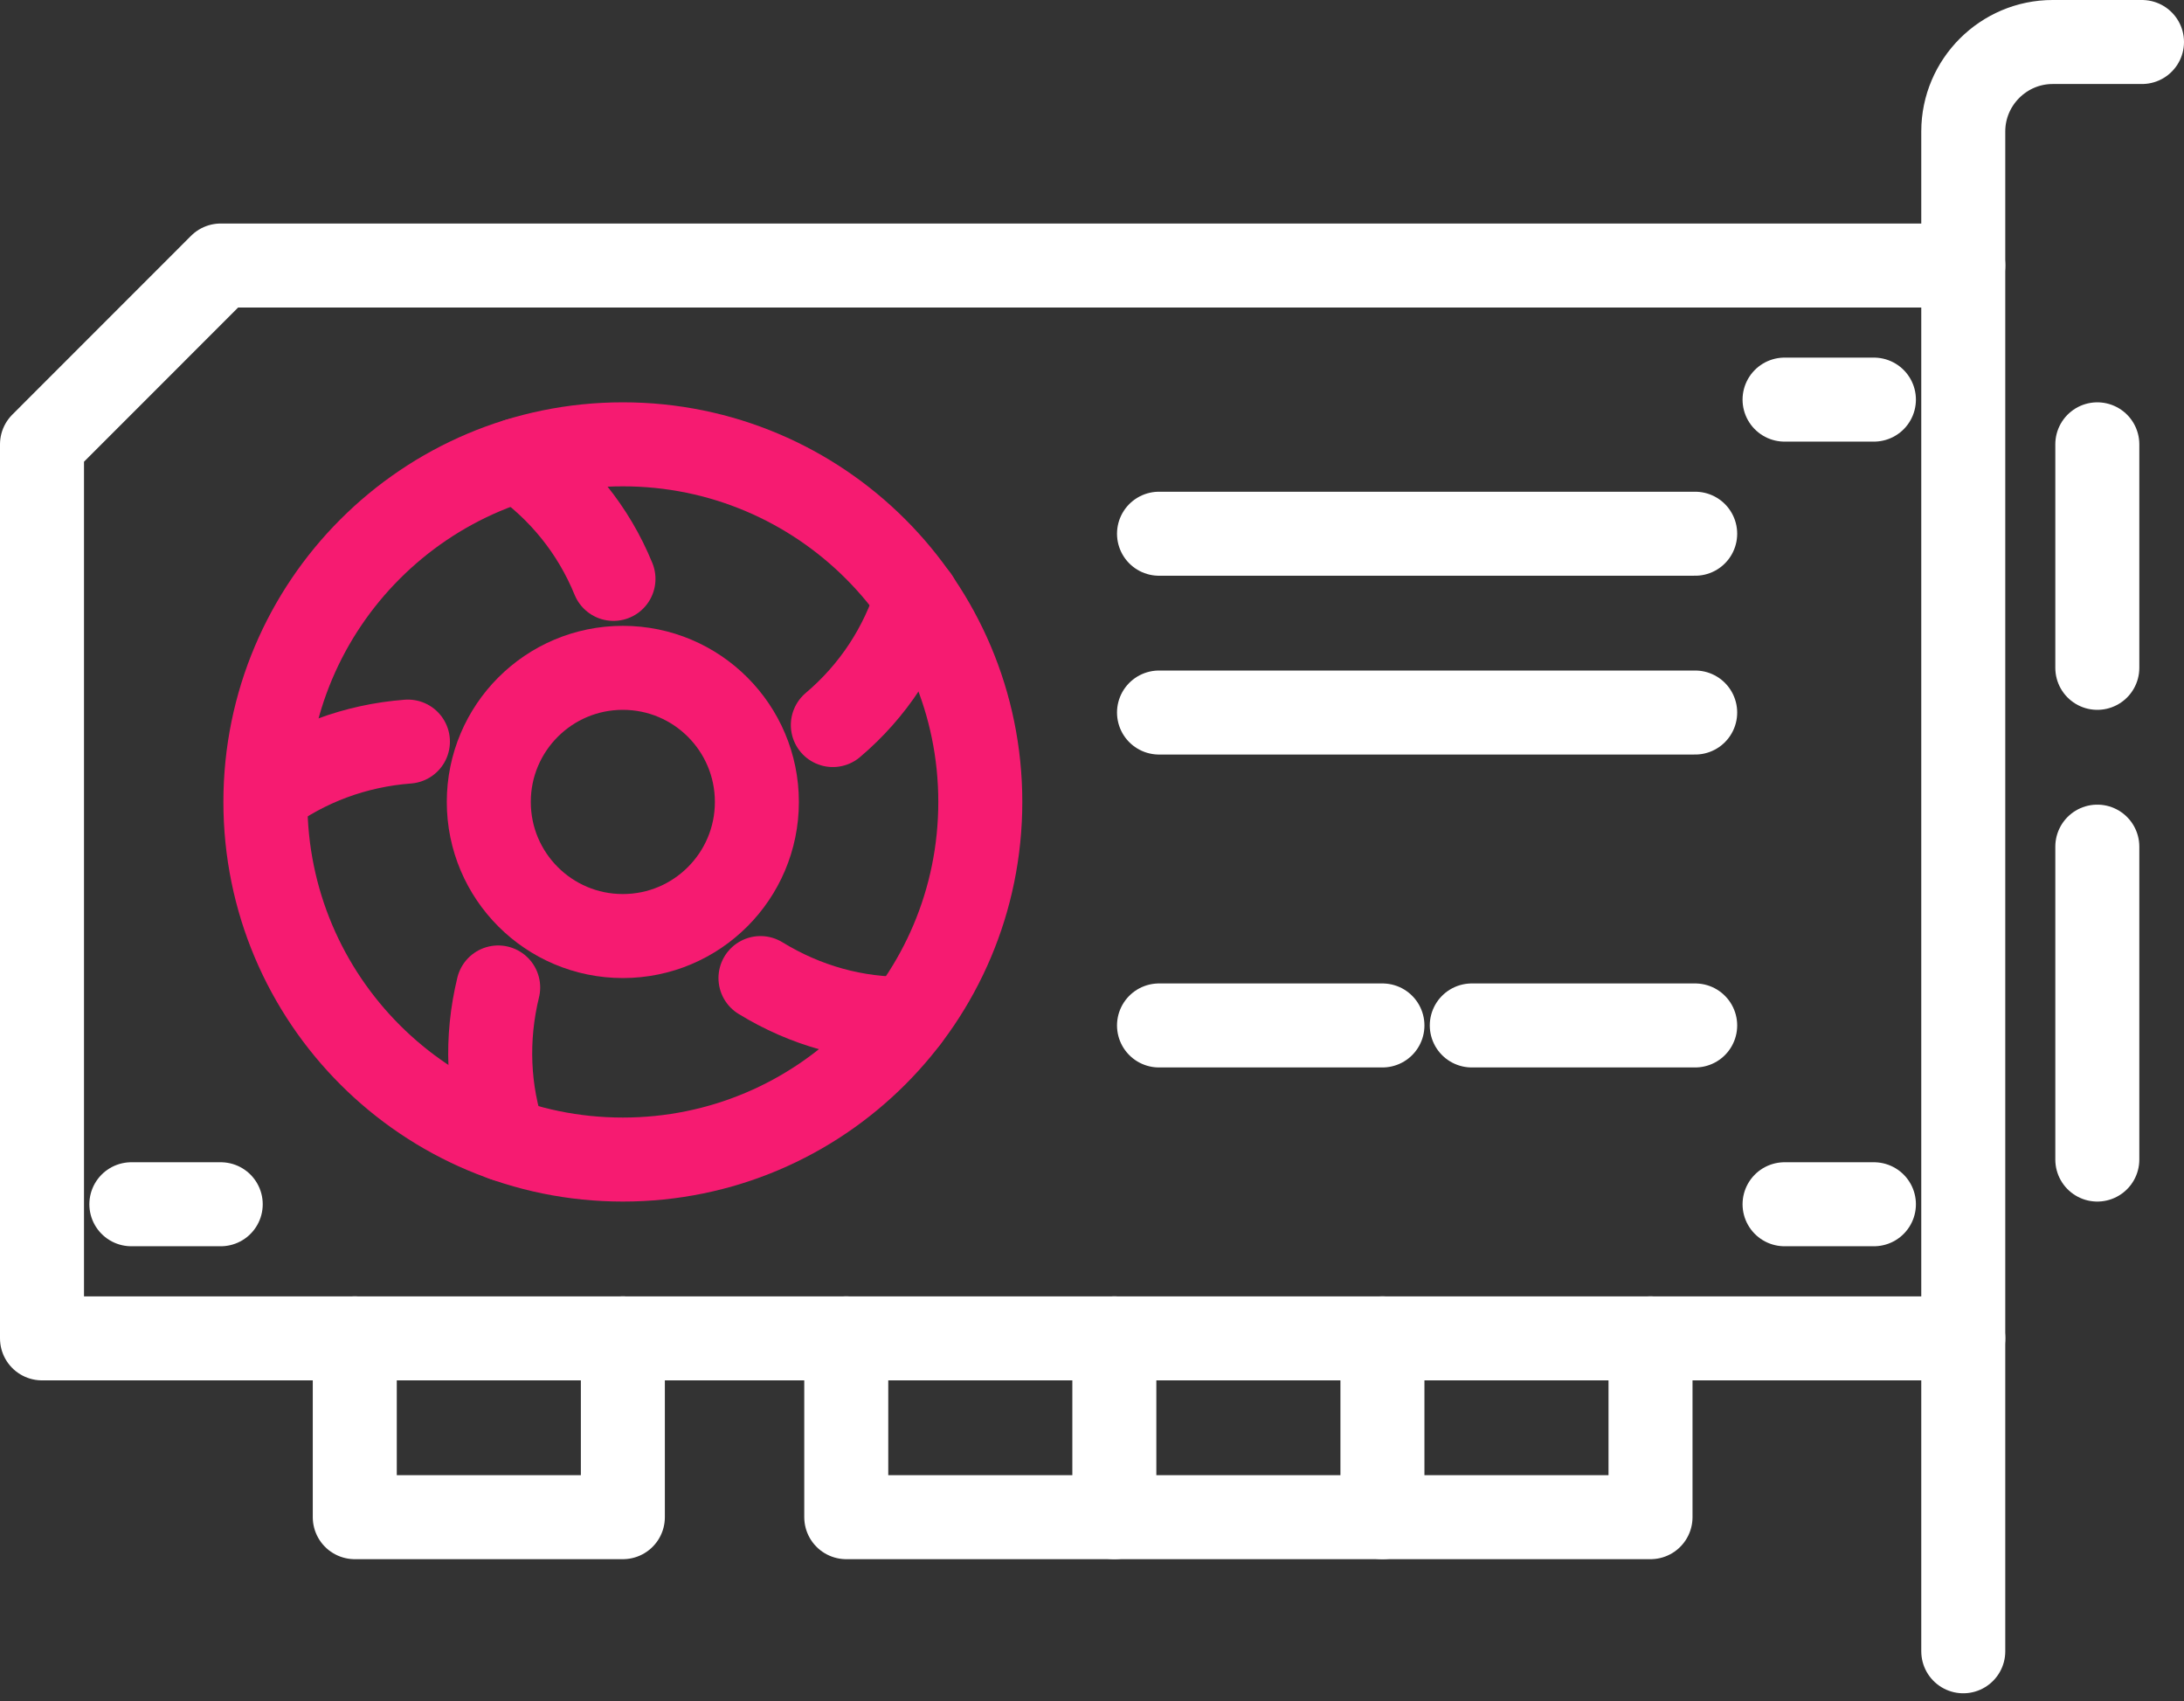 <svg width="104" height="81" viewBox="0 0 104 81" fill="none" xmlns="http://www.w3.org/2000/svg">
<rect x="0" y="0" width="104" height="81" fill="#333333" stroke="none"/>
<path d="M78.596 63.728V72.242H40.298V63.728" stroke="white" stroke-width="4" stroke-linecap="round" stroke-linejoin="round"/>
<path d="M53.064 63.728V72.242" stroke="white" stroke-width="4" stroke-linecap="round" stroke-linejoin="round"/>
<path d="M65.83 63.728V72.242" stroke="white" stroke-width="4" stroke-linecap="round" stroke-linejoin="round"/>
<path d="M29.66 63.728V72.242H16.894V63.728" stroke="white" stroke-width="4" stroke-linecap="round" stroke-linejoin="round"/>
<path d="M93.489 12.643H10.511L2 21.157V63.728H93.489" stroke="white" stroke-width="4" stroke-linecap="round" stroke-linejoin="round"/>
<path d="M29.66 55.214C39.06 55.214 46.681 47.59 46.681 38.185C46.681 28.781 39.06 21.157 29.66 21.157C20.259 21.157 12.638 28.781 12.638 38.185C12.638 47.59 20.259 55.214 29.66 55.214Z" stroke="#F61B71" stroke-width="4" stroke-linecap="round" stroke-linejoin="round"/>
<path d="M29.659 44.571C33.185 44.571 36.042 41.712 36.042 38.185C36.042 34.659 33.185 31.8 29.659 31.8C26.134 31.8 23.276 34.659 23.276 38.185C23.276 41.712 26.134 44.571 29.659 44.571Z" stroke="#F61B71" stroke-width="4" stroke-linecap="round" stroke-linejoin="round"/>
<path d="M36.213 46.572C38.362 47.891 40.766 48.551 43.191 48.509" stroke="#F61B71" stroke-width="4" stroke-linecap="round" stroke-linejoin="round"/>
<path d="M39.659 34.524C41.596 32.885 42.936 30.799 43.659 28.479" stroke="#F61B71" stroke-width="4" stroke-linecap="round" stroke-linejoin="round"/>
<path d="M29.213 27.564C28.255 25.223 26.681 23.307 24.681 21.902" stroke="#F61B71" stroke-width="4" stroke-linecap="round" stroke-linejoin="round"/>
<path d="M19.425 35.312C16.915 35.503 14.596 36.376 12.659 37.802" stroke="#F61B71" stroke-width="4" stroke-linecap="round" stroke-linejoin="round"/>
<path d="M23.723 47.019C23.128 49.467 23.234 51.957 24.021 54.256" stroke="#F61B71" stroke-width="4" stroke-linecap="round" stroke-linejoin="round"/>
<path d="M93.489 78.628V6.257C93.489 3.916 95.404 2 97.745 2H102" stroke="white" stroke-width="4" stroke-linecap="round" stroke-linejoin="round"/>
<path d="M99.872 21.157V31.8" stroke="white" stroke-width="4" stroke-linecap="round" stroke-linejoin="round"/>
<path d="M99.872 40.314V55.214" stroke="white" stroke-width="4" stroke-linecap="round" stroke-linejoin="round"/>
<path d="M55.191 25.414H80.723" stroke="white" stroke-width="4" stroke-linecap="round" stroke-linejoin="round"/>
<path d="M55.191 33.928H80.723" stroke="white" stroke-width="4" stroke-linecap="round" stroke-linejoin="round"/>
<path d="M55.191 48.828H65.83" stroke="white" stroke-width="4" stroke-linecap="round" stroke-linejoin="round"/>
<path d="M70.085 48.828H80.723" stroke="white" stroke-width="4" stroke-linecap="round" stroke-linejoin="round"/>
<path d="M6.255 57.342H10.511" stroke="white" stroke-width="4" stroke-linecap="round" stroke-linejoin="round"/>
<path d="M84.979 57.342H89.234" stroke="white" stroke-width="4" stroke-linecap="round" stroke-linejoin="round"/>
<path d="M84.979 19.028H89.234" stroke="white" stroke-width="4" stroke-linecap="round" stroke-linejoin="round"/>
</svg>
